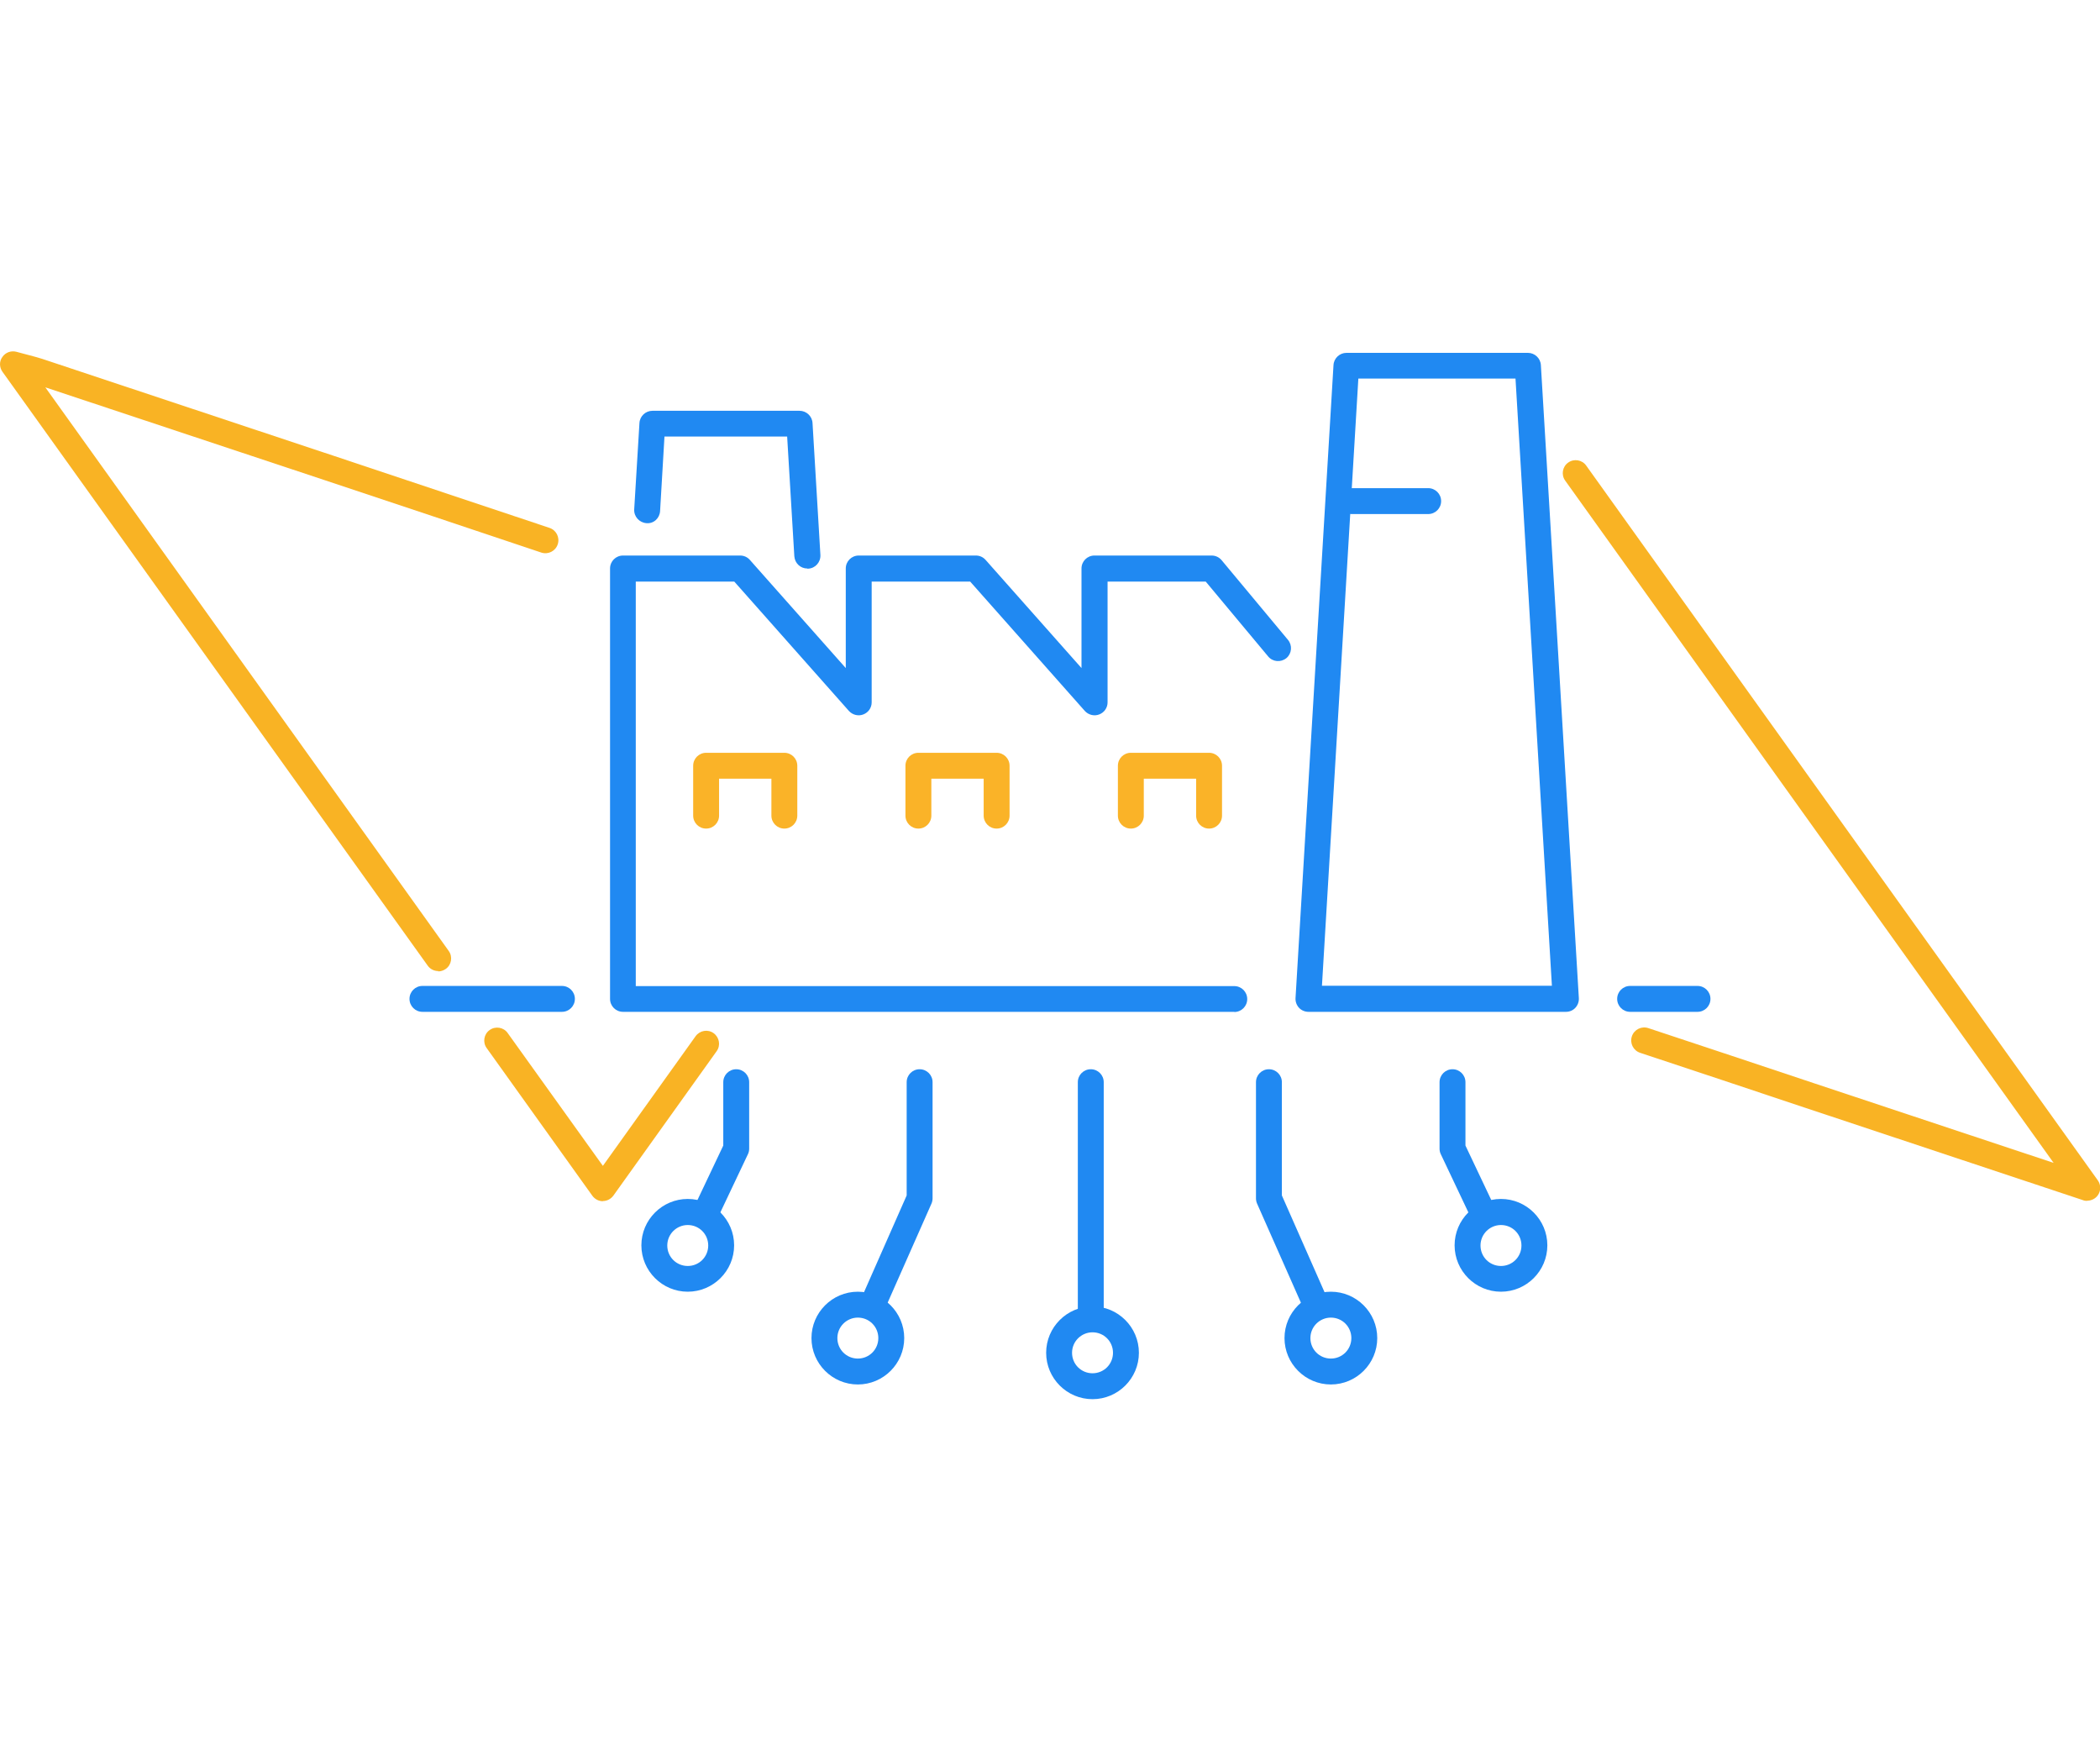 <?xml version="1.0" encoding="UTF-8"?><svg id="Layer_2" xmlns="http://www.w3.org/2000/svg" viewBox="0 0 120 100"><defs><style>.cls-1{fill:none;}.cls-2{fill:#2089f2;}.cls-3{fill:#f9b324;}.cls-4{fill:#fab328;}</style></defs><g id="Layer_1-2"><rect class="cls-1" x="0" width="120" height="100"/><path class="cls-3" d="M25.04,55.48c-.23,0-.46-.11-.6-.31L.14,21.24c-.18-.25-.19-.6,0-.85.18-.26.5-.37.8-.29l.6.16c.34.09.61.16.86.24l4.33,1.44c8.23,2.73,16.45,5.47,24.67,8.22.39.13.6.55.47.94s-.55.6-.94.47c-8.22-2.76-16.44-5.49-24.67-8.22l-3.67-1.22,23.05,32.2c.24.33.16.8-.17,1.03-.13.09-.28.14-.43.14Z"/><path class="cls-3" d="M34.45,68.63h0c-.24,0-.46-.12-.6-.31l-6.04-8.44c-.24-.33-.16-.8.17-1.03.33-.24.8-.16,1.03.17l5.44,7.59,5.3-7.41c.24-.33.7-.41,1.03-.17.33.24.41.7.17,1.03l-5.9,8.25c-.14.19-.36.31-.6.31Z"/><path class="cls-3" d="M119.26,68.61c-.08,0-.16-.01-.23-.04l-15.82-5.26c-3.16-1.06-6.33-2.11-9.49-3.16-.39-.13-.6-.55-.47-.94.13-.39.55-.6.94-.47,3.17,1.05,6.33,2.1,9.5,3.16l13.66,4.54-27.91-38.98c-.24-.33-.16-.8.17-1.03.33-.24.8-.16,1.03.17l29.23,40.83c.19.26.19.61,0,.87-.14.19-.37.3-.6.3Z"/><path class="cls-2" d="M70.54,57.81h-34.94c-.41,0-.74-.33-.74-.74v-24.59c0-.41.33-.74.74-.74h6.7c.21,0,.41.09.55.25l5.48,6.18v-5.69c0-.41.33-.74.74-.74h6.7c.21,0,.41.09.55.25l5.48,6.18v-5.69c0-.41.33-.74.74-.74h6.7c.22,0,.43.1.57.27l3.79,4.55c.26.31.22.78-.09,1.04-.32.26-.78.22-1.04-.09l-3.57-4.28h-5.61v6.9c0,.31-.19.58-.48.69-.28.11-.61.03-.82-.2l-6.55-7.39h-5.63v6.9c0,.31-.19.58-.48.69-.28.11-.61.03-.82-.2l-6.55-7.39h-5.63v23.11h34.2c.41,0,.74.33.74.74s-.33.74-.74.74Z"/><path class="cls-2" d="M89.47,57.81h-14.7c-.2,0-.4-.08-.54-.23s-.21-.35-.2-.55l2.17-36.17c.02-.39.35-.7.74-.7h10.37c.39,0,.72.31.74.7l2.17,36.17c.01.2-.06.4-.2.55s-.33.23-.54.23ZM75.55,56.32h13.13l-2.08-34.69h-8.98l-2.08,34.69Z"/><path class="cls-2" d="M46.13,32.48c-.39,0-.71-.3-.74-.7l-.41-6.84h-7.01l-.25,4.25c-.02.41-.36.74-.78.7-.41-.03-.72-.38-.7-.78l.3-4.94c.02-.39.35-.7.74-.7h8.41c.39,0,.72.31.74.7l.45,7.54c.02.41-.29.76-.7.78-.02,0-.03,0-.05,0Z"/><path class="cls-2" d="M76.05,79.1c-1.46,0-2.65-1.19-2.65-2.65s1.19-2.65,2.65-2.65,2.65,1.19,2.65,2.65-1.19,2.65-2.65,2.65ZM76.05,75.28c-.64,0-1.17.52-1.17,1.17s.52,1.17,1.17,1.17,1.17-.52,1.17-1.17-.52-1.17-1.17-1.17Z"/><path class="cls-2" d="M75.2,75.28c-.28,0-.56-.16-.68-.44l-2.69-6.08c-.04-.09-.06-.2-.06-.3v-6.63c0-.41.33-.74.74-.74s.74.33.74.74v6.47l2.62,5.94c.16.37,0,.81-.38.98-.1.04-.2.06-.3.06Z"/><path class="cls-2" d="M85.77,73.8c-1.46,0-2.65-1.19-2.65-2.65s1.19-2.65,2.65-2.65,2.65,1.19,2.65,2.65-1.19,2.65-2.65,2.65ZM85.77,69.99c-.64,0-1.17.52-1.17,1.17s.52,1.17,1.17,1.17,1.17-.52,1.17-1.17-.52-1.17-1.17-1.17Z"/><path class="cls-2" d="M84.72,69.99c-.28,0-.54-.16-.67-.42l-1.72-3.63c-.05-.1-.07-.21-.07-.32v-3.79c0-.41.33-.74.74-.74s.74.33.74.74v3.62l1.65,3.48c.18.37.02.81-.35.99-.1.05-.21.07-.32.07Z"/><path class="cls-2" d="M49.02,79.1c-1.46,0-2.65-1.19-2.65-2.65s1.19-2.65,2.65-2.65,2.65,1.19,2.65,2.65-1.19,2.65-2.65,2.65ZM49.02,75.28c-.64,0-1.17.52-1.17,1.17s.52,1.17,1.17,1.17,1.17-.52,1.17-1.17-.52-1.17-1.17-1.17Z"/><path class="cls-2" d="M49.87,75.28c-.1,0-.2-.02-.3-.06-.37-.17-.54-.6-.38-.98l2.62-5.94v-6.47c0-.41.33-.74.74-.74s.74.33.74.74v6.63c0,.1-.02.21-.06.3l-2.69,6.08c-.12.28-.39.44-.68.44Z"/><path class="cls-2" d="M39.3,73.8c-1.46,0-2.65-1.19-2.65-2.65s1.19-2.65,2.65-2.65,2.65,1.19,2.65,2.65-1.19,2.65-2.65,2.65ZM39.3,69.99c-.64,0-1.17.52-1.17,1.17s.52,1.17,1.17,1.17,1.17-.52,1.17-1.17-.52-1.17-1.17-1.17Z"/><path class="cls-2" d="M40.35,69.99c-.11,0-.21-.02-.32-.07-.37-.18-.53-.62-.35-.99l1.65-3.48v-3.62c0-.41.33-.74.74-.74s.74.33.74.74v3.79c0,.11-.02.22-.07.32l-1.72,3.63c-.13.27-.39.42-.67.42Z"/><path class="cls-2" d="M62.43,79.94c-1.46,0-2.65-1.19-2.65-2.65s1.19-2.65,2.65-2.65,2.65,1.19,2.65,2.65-1.19,2.65-2.65,2.65ZM62.43,76.12c-.64,0-1.17.52-1.17,1.17s.52,1.17,1.17,1.17,1.17-.52,1.17-1.17-.52-1.17-1.17-1.17Z"/><path class="cls-2" d="M62.33,75.91c-.41,0-.74-.33-.74-.74v-13.34c0-.41.33-.74.74-.74s.74.33.74.74v13.34c0,.41-.33.74-.74.74Z"/><path class="cls-2" d="M32.11,57.81h-7.97c-.41,0-.74-.33-.74-.74s.33-.74.74-.74h7.97c.41,0,.74.33.74.74s-.33.74-.74.74Z"/><path class="cls-2" d="M97,57.81h-3.85c-.41,0-.74-.33-.74-.74s.33-.74.74-.74h3.85c.41,0,.74.33.74.74s-.33.74-.74.74Z"/><path class="cls-2" d="M81.61,29.37h-4.37c-.41,0-.74-.33-.74-.74s.33-.74.74-.74h4.37c.41,0,.74.33.74.74s-.33.74-.74.74Z"/><path class="cls-4" d="M44.82,47.34c-.41,0-.74-.33-.74-.74v-2.11h-2.99v2.11c0,.41-.33.74-.74.74s-.74-.33-.74-.74v-2.85c0-.41.33-.74.74-.74h4.47c.41,0,.74.33.74.74v2.85c0,.41-.33.74-.74.74Z"/><path class="cls-4" d="M56.95,47.34c-.41,0-.74-.33-.74-.74v-2.11h-2.99v2.11c0,.41-.33.74-.74.74s-.74-.33-.74-.74v-2.85c0-.41.33-.74.74-.74h4.47c.41,0,.74.33.74.74v2.85c0,.41-.33.74-.74.74Z"/><path class="cls-4" d="M69.09,47.34c-.41,0-.74-.33-.74-.74v-2.11h-2.99v2.11c0,.41-.33.74-.74.74s-.74-.33-.74-.74v-2.85c0-.41.33-.74.74-.74h4.47c.41,0,.74.33.74.74v2.85c0,.41-.33.74-.74.74Z"/></g></svg>